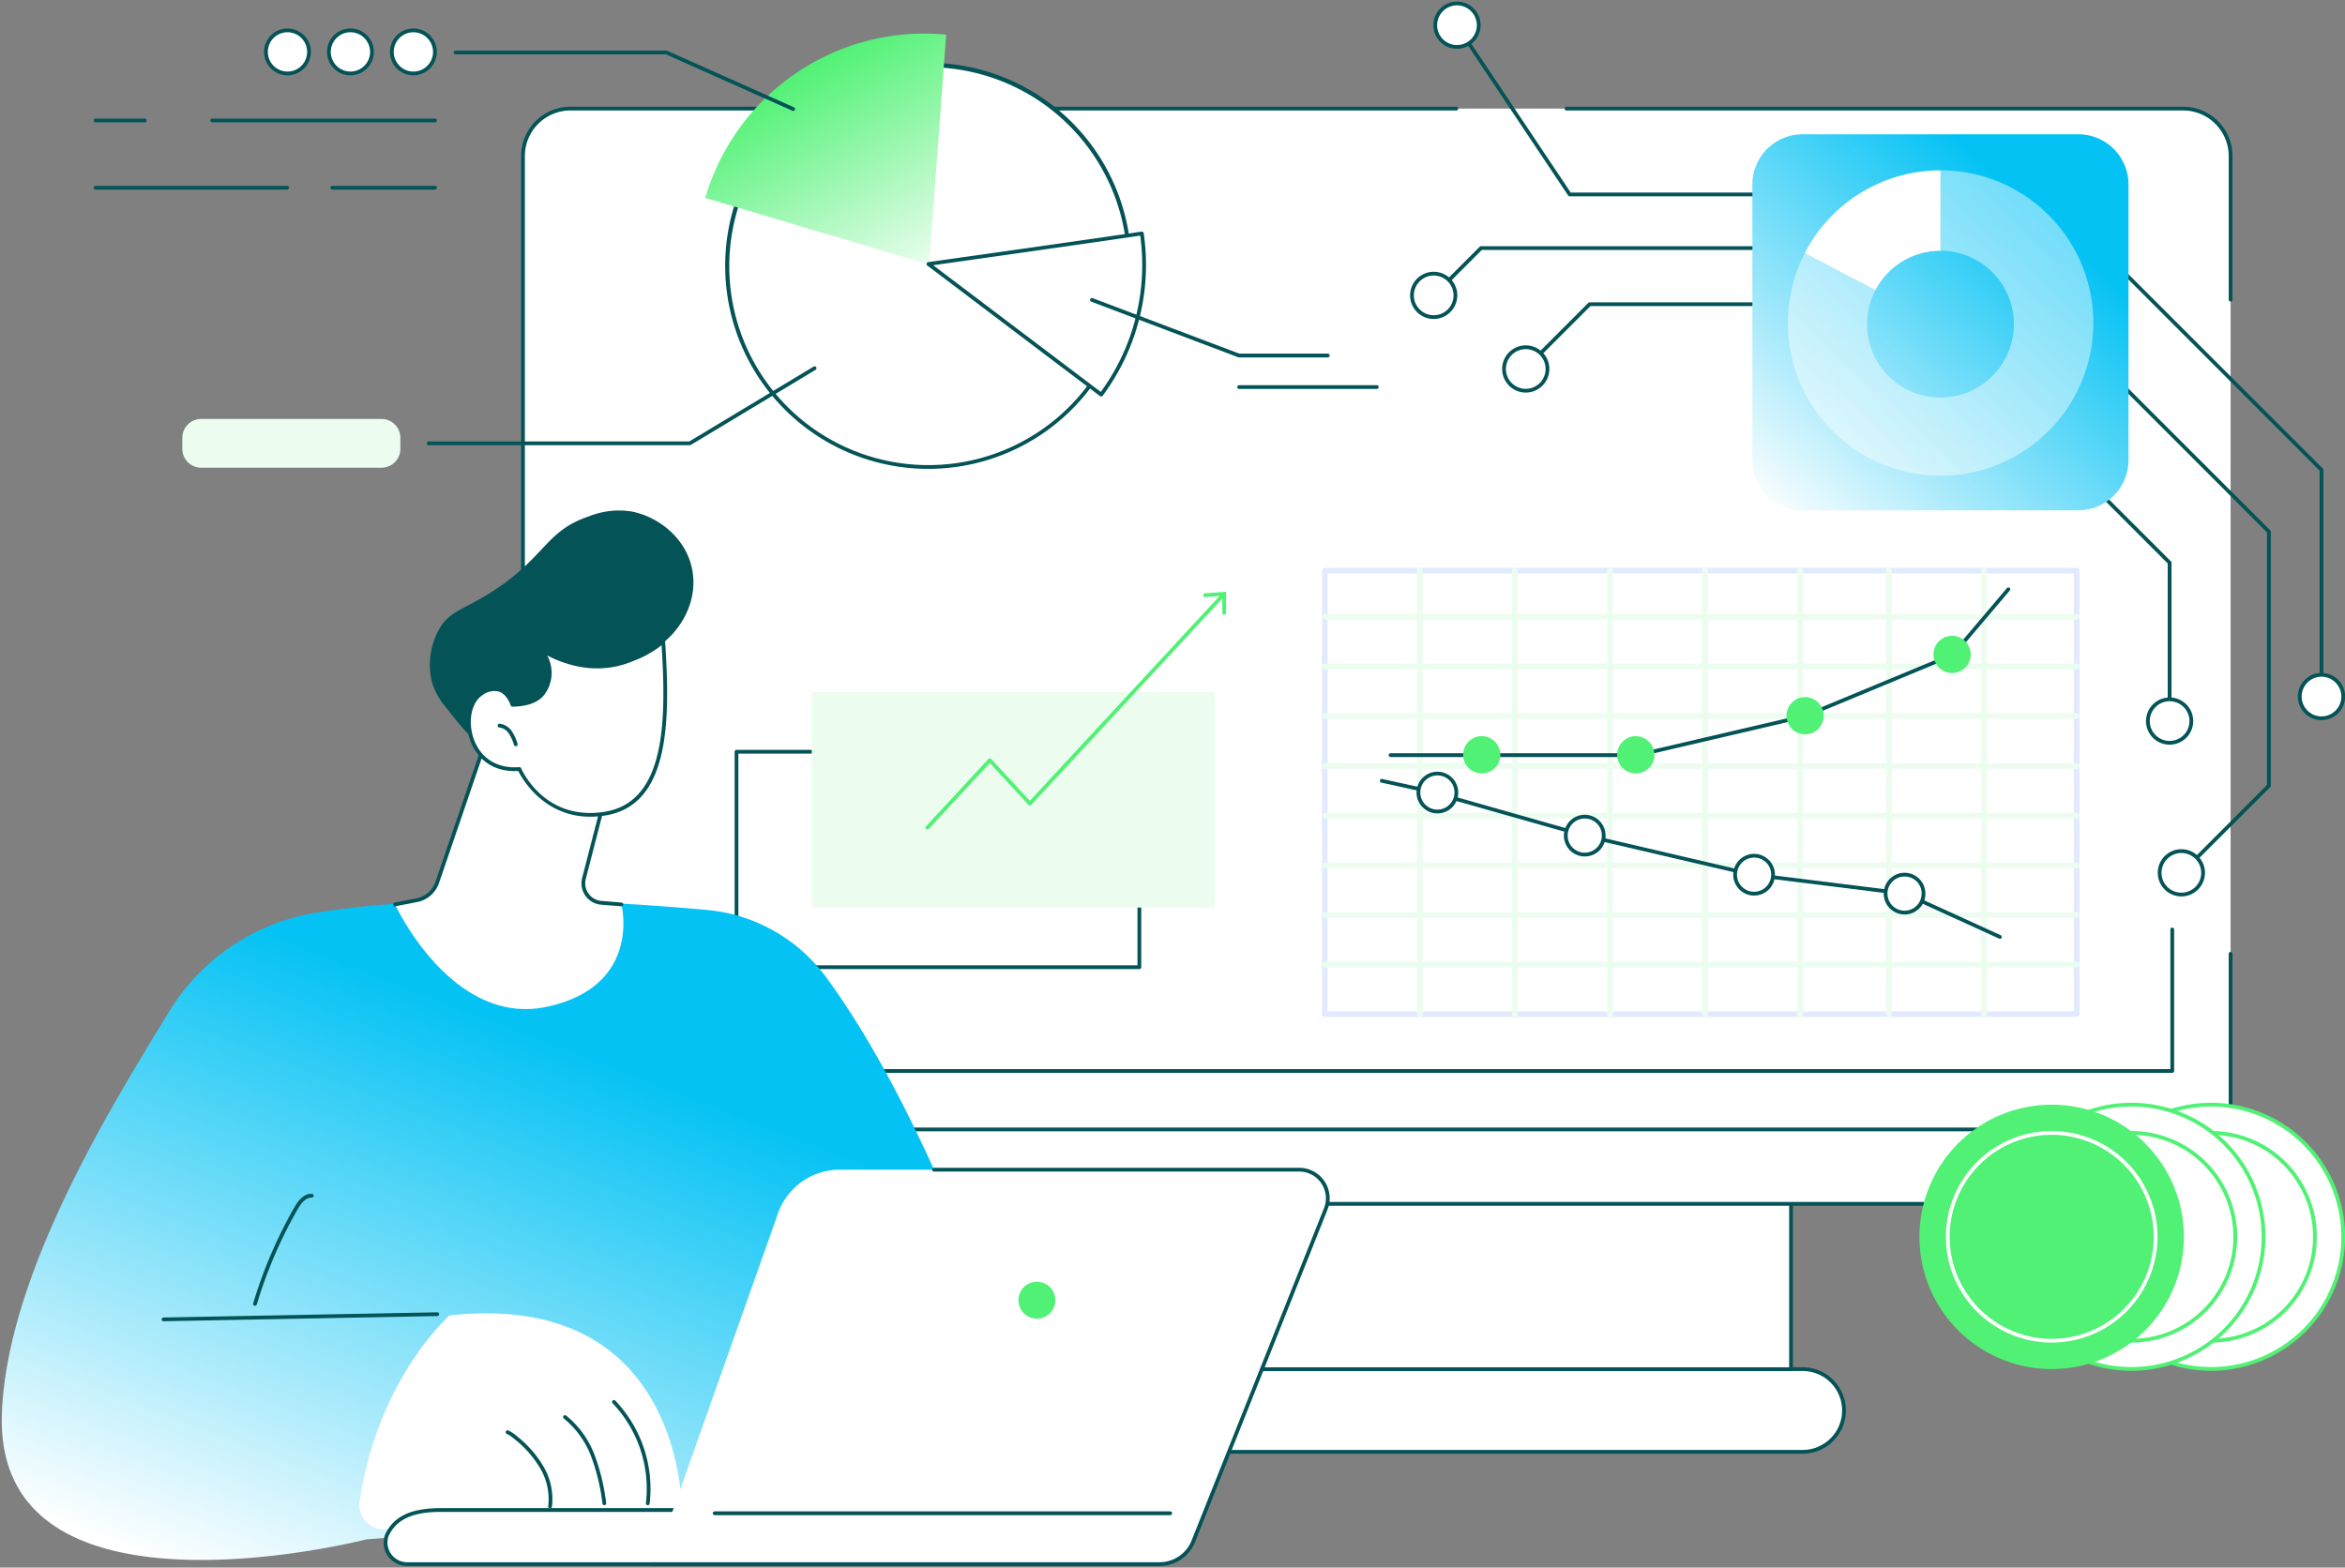 <svg xmlns="http://www.w3.org/2000/svg" xmlns:xlink="http://www.w3.org/1999/xlink" width="513" height="343" viewBox="0 0 513 343">
  <rect x="0" y="0" width="513" height="343" fill="#808080" stroke="none"/>
  <defs>
    <clipPath id="clip-path">
      <rect id="Rectangle_333" data-name="Rectangle 333" width="513" height="343" transform="translate(0 0)" fill="none"/>
    </clipPath>
    <linearGradient id="linear-gradient" x1="0.422" y1="0.133" x2="1" y2="1.12" gradientUnits="objectBoundingBox">
      <stop offset="0" stop-color="#50f174"/>
      <stop offset="1" stop-color="#fff"/>
    </linearGradient>
    <linearGradient id="linear-gradient-2" x1="0.753" y1="0.203" x2="0.025" y2="1" gradientUnits="objectBoundingBox">
      <stop offset="0" stop-color="#04c2f4"/>
      <stop offset="1" stop-color="#fff"/>
    </linearGradient>
    <linearGradient id="linear-gradient-3" x1="0.647" y1="0.234" x2="0.263" y2="0.955" xlink:href="#linear-gradient-2"/>
  </defs>
  <g id="Group_1587" data-name="Group 1587" transform="translate(0.352 0.316)">
    <g id="Group_1586" data-name="Group 1586" transform="translate(-0.352 -0.317)" clip-path="url(#clip-path)">
      <path id="Path_6690" data-name="Path 6690" d="M668.112,727.305h9.963a9.046,9.046,0,0,1,0,18.093H491.754a9.046,9.046,0,0,1,0-18.093H668.112Z" transform="translate(-283.725 -427.726)" fill="#fff"/>
      <path id="Path_6691" data-name="Path 6691" d="M677.487,745.221H491.166a9.458,9.458,0,0,1,0-18.916h9.167a.411.411,0,1,1,0,.823h-9.167a8.635,8.635,0,0,0,0,17.27H677.487a8.635,8.635,0,1,0,0-17.27h-9.963a.411.411,0,1,1,0-.823h9.963a9.458,9.458,0,0,1,0,18.916" transform="translate(-283.136 -427.137)" fill="#035357"/>
      <rect id="Rectangle_330" data-name="Rectangle 330" width="181.24" height="36.186" transform="translate(210.57 263.415)" fill="#fff"/>
      <path id="Path_6692" data-name="Path 6692" d="M691.522,675.415H510.281a.411.411,0,0,1-.411-.411V638.817a.411.411,0,0,1,.823,0v35.774H691.11V638.817a.411.411,0,1,1,.823,0V675a.411.411,0,0,1-.411.411" transform="translate(-299.711 -375.402)" fill="#035357"/>
      <path id="Path_6693" data-name="Path 6693" d="M647.684,591.886l-367.367-.679-3.17,3.543v4.368a11.9,11.9,0,0,0,11.889,11.919H638.818a11.9,11.9,0,0,0,11.889-11.919V594.75Z" transform="translate(-162.736 -347.622)" fill="#fff"/>
      <path id="Path_6694" data-name="Path 6694" d="M638.229,610.86H288.447a12.329,12.329,0,0,1-12.3-12.331v-4.368a.412.412,0,0,1,.1-.274l3.17-3.543a.411.411,0,0,1,.306-.137h0l367.368.679a.411.411,0,0,1,.282.113l3.023,2.864a.41.41,0,0,1,.129.3v4.368a12.33,12.33,0,0,1-12.3,12.331M276.97,594.318v4.211a11.506,11.506,0,0,0,11.477,11.508H638.229a11.506,11.506,0,0,0,11.478-11.508v-4.191l-2.776-2.63-367.02-.678Z" transform="translate(-162.148 -347.033)" fill="#035357"/>
      <path id="Path_6695" data-name="Path 6695" d="M650.708,280.279H277.147V67.294a10.382,10.382,0,0,1,10.382-10.382h352.8a10.382,10.382,0,0,1,10.382,10.382Z" transform="translate(-162.737 -33.151)" fill="#fff"/>
      <path id="Path_6696" data-name="Path 6696" d="M976.685,98.549a.411.411,0,0,1-.411-.411V66.705a9.982,9.982,0,0,0-9.971-9.971H831.4a.411.411,0,1,1,0-.823H966.3A10.806,10.806,0,0,1,977.1,66.705V98.137a.411.411,0,0,1-.411.411" transform="translate(-488.714 -32.562)" fill="#035357"/>
      <path id="Path_6697" data-name="Path 6697" d="M650.118,280.1H276.557a.411.411,0,0,1-.411-.411V66.7A10.806,10.806,0,0,1,286.94,55.911h193.8a.411.411,0,1,1,0,.823H286.94a9.982,9.982,0,0,0-9.971,9.971V279.278H649.707V241.269a.411.411,0,0,1,.823,0v38.42a.411.411,0,0,1-.411.411" transform="translate(-162.148 -32.562)" fill="#035357"/>
      <path id="Path_6698" data-name="Path 6698" d="M747.126,524.271H463.054a.411.411,0,0,1,0-.823h283.66V492.906a.411.411,0,1,1,.823,0V523.86a.411.411,0,0,1-.411.411" transform="translate(-271.915 -289.523)" fill="#035357"/>
      <rect id="Rectangle_331" data-name="Rectangle 331" width="164.478" height="97.054" transform="translate(289.803 124.863)" fill="#fff"/>
      <path id="Path_6699" data-name="Path 6699" d="M867.046,399.435H702.567a.617.617,0,0,1-.617-.617V301.763a.617.617,0,0,1,.617-.617H867.046a.617.617,0,0,1,.617.617v97.055a.617.617,0,0,1-.617.617M703.184,398.2H866.428V302.38H703.184Z" transform="translate(-412.764 -176.9)" fill="#e2eaff"/>
      <path id="Path_6700" data-name="Path 6700" d="M867.046,511.885H702.568a.617.617,0,1,1,0-1.234H867.046a.617.617,0,1,1,0,1.234" transform="translate(-412.765 -300.209)" fill="#ecfdf0"/>
      <path id="Path_6701" data-name="Path 6701" d="M867.046,485.5H702.568a.617.617,0,1,1,0-1.234H867.046a.617.617,0,1,1,0,1.234" transform="translate(-412.765 -284.677)" fill="#ecfdf0"/>
      <path id="Path_6702" data-name="Path 6702" d="M867.046,459.1H702.568a.617.617,0,1,1,0-1.234H867.046a.617.617,0,1,1,0,1.234" transform="translate(-412.765 -269.143)" fill="#ecfdf0"/>
      <path id="Path_6703" data-name="Path 6703" d="M867.046,432.712H702.568a.617.617,0,1,1,0-1.234H867.046a.617.617,0,1,1,0,1.234" transform="translate(-412.765 -253.61)" fill="#ecfdf0"/>
      <path id="Path_6704" data-name="Path 6704" d="M867.046,406.321H702.568a.617.617,0,1,1,0-1.234H867.046a.617.617,0,1,1,0,1.234" transform="translate(-412.765 -238.077)" fill="#ecfdf0"/>
      <path id="Path_6705" data-name="Path 6705" d="M867.046,379.715H702.568a.617.617,0,1,1,0-1.234H867.046a.617.617,0,1,1,0,1.234" transform="translate(-412.765 -222.417)" fill="#ecfdf0"/>
      <path id="Path_6706" data-name="Path 6706" d="M867.046,353.325H702.568a.617.617,0,1,1,0-1.234H867.046a.617.617,0,1,1,0,1.234" transform="translate(-412.765 -206.885)" fill="#ecfdf0"/>
      <path id="Path_6707" data-name="Path 6707" d="M867.046,326.933H702.568a.617.617,0,1,1,0-1.234H867.046a.617.617,0,1,1,0,1.234" transform="translate(-412.765 -191.351)" fill="#ecfdf0"/>
      <path id="Path_6708" data-name="Path 6708" d="M753.124,399.435a.617.617,0,0,1-.617-.617V301.763a.617.617,0,1,1,1.234,0v97.055a.617.617,0,0,1-.617.617" transform="translate(-442.521 -176.9)" fill="#ecfdf0"/>
      <path id="Path_6709" data-name="Path 6709" d="M803.682,399.435a.617.617,0,0,1-.617-.617V301.763a.617.617,0,1,1,1.234,0v97.055a.617.617,0,0,1-.617.617" transform="translate(-472.278 -176.9)" fill="#ecfdf0"/>
      <path id="Path_6710" data-name="Path 6710" d="M854.24,399.435a.617.617,0,0,1-.617-.617V301.763a.617.617,0,1,1,1.234,0v97.055a.617.617,0,0,1-.617.617" transform="translate(-502.035 -176.9)" fill="#ecfdf0"/>
      <path id="Path_6711" data-name="Path 6711" d="M904.8,399.435a.617.617,0,0,1-.617-.617V301.763a.617.617,0,1,1,1.234,0v97.055a.617.617,0,0,1-.617.617" transform="translate(-531.791 -176.9)" fill="#ecfdf0"/>
      <path id="Path_6712" data-name="Path 6712" d="M955.354,399.435a.617.617,0,0,1-.617-.617V301.763a.617.617,0,1,1,1.234,0v97.055a.617.617,0,0,1-.617.617" transform="translate(-561.548 -176.9)" fill="#ecfdf0"/>
      <path id="Path_6713" data-name="Path 6713" d="M1002.568,399.289a.617.617,0,0,1-.617-.617V301.617a.617.617,0,0,1,1.234,0v97.055a.617.617,0,0,1-.617.617" transform="translate(-589.337 -176.814)" fill="#ecfdf0"/>
      <path id="Path_6714" data-name="Path 6714" d="M1053.125,399.289a.617.617,0,0,1-.617-.617V301.617a.617.617,0,0,1,1.234,0v97.055a.617.617,0,0,1-.617.617" transform="translate(-619.093 -176.814)" fill="#ecfdf0"/>
      <path id="Path_6715" data-name="Path 6715" d="M791.892,348.686H737.864a.411.411,0,1,1,0-.823h53.981l36.589-8.535,32.193-13.368L872.7,311.723a.411.411,0,1,1,.627.532L861.19,326.567a.412.412,0,0,1-.156.114L828.718,340.1a.465.465,0,0,1-.064.021l-36.668,8.554a.417.417,0,0,1-.093.01" transform="translate(-433.66 -183.04)" fill="#035357"/>
      <path id="Path_6716" data-name="Path 6716" d="M867.106,394.837a4.074,4.074,0,1,1-4.073-4.148,4.111,4.111,0,0,1,4.073,4.148" transform="translate(-505.176 -229.603)" fill="#50f174"/>
      <path id="Path_6717" data-name="Path 6717" d="M957.142,374.047a4.074,4.074,0,1,1-4.073-4.148,4.111,4.111,0,0,1,4.073,4.148" transform="translate(-558.169 -217.366)" fill="#50f174"/>
      <path id="Path_6718" data-name="Path 6718" d="M1035.289,341.431a4.074,4.074,0,1,1-4.073-4.148,4.111,4.111,0,0,1,4.073,4.148" transform="translate(-604.164 -198.169)" fill="#50f174"/>
      <path id="Path_6719" data-name="Path 6719" d="M785.2,394.814a4.074,4.074,0,1,1-4.073-4.148,4.111,4.111,0,0,1,4.073,4.148" transform="translate(-456.971 -229.589)" fill="#50f174"/>
      <path id="Path_6720" data-name="Path 6720" d="M868.448,448.4a.4.4,0,0,1-.171-.037l-20.718-9.447-33.232-4.131-.042-.007-36.668-8.554L742.99,416.4l-9.822-2.157a.411.411,0,1,1,.177-.8l9.846,2.162,34.631,9.829,36.628,8.544,33.273,4.136a.429.429,0,0,1,.12.034l20.776,9.474a.411.411,0,0,1-.171.785" transform="translate(-430.948 -242.987)" fill="#035357"/>
      <path id="Path_6721" data-name="Path 6721" d="M922.028,458.417a4.074,4.074,0,1,0,4.073-4.148,4.111,4.111,0,0,0-4.073,4.148" transform="translate(-542.296 -267.023)" fill="#fff"/>
      <path id="Path_6722" data-name="Path 6722" d="M925.512,462.389a4.56,4.56,0,1,1,4.484-4.56,4.528,4.528,0,0,1-4.484,4.56m0-8.3a3.738,3.738,0,1,0,3.661,3.737,3.7,3.7,0,0,0-3.661-3.737" transform="translate(-541.708 -266.435)" fill="#035357"/>
      <path id="Path_6723" data-name="Path 6723" d="M831.992,437.625a4.074,4.074,0,1,0,4.073-4.148,4.111,4.111,0,0,0-4.073,4.148" transform="translate(-489.303 -254.786)" fill="#fff"/>
      <path id="Path_6724" data-name="Path 6724" d="M835.476,441.6a4.56,4.56,0,1,1,4.484-4.56,4.528,4.528,0,0,1-4.484,4.56m0-8.3a3.738,3.738,0,1,0,3.661,3.737,3.7,3.7,0,0,0-3.661-3.737" transform="translate(-488.715 -254.198)" fill="#035357"/>
      <path id="Path_6725" data-name="Path 6725" d="M753.636,414.733a4.074,4.074,0,1,0,4.073-4.148,4.111,4.111,0,0,0-4.073,4.148" transform="translate(-443.185 -241.313)" fill="#fff"/>
      <path id="Path_6726" data-name="Path 6726" d="M757.121,418.7a4.56,4.56,0,1,1,4.484-4.56,4.527,4.527,0,0,1-4.484,4.56m0-8.3a3.738,3.738,0,1,0,3.661,3.737,3.7,3.7,0,0,0-3.661-3.737" transform="translate(-442.597 -240.724)" fill="#035357"/>
      <path id="Path_6727" data-name="Path 6727" d="M1002.039,468.476a4.074,4.074,0,1,0,4.073-4.148,4.111,4.111,0,0,0-4.073,4.148" transform="translate(-589.388 -272.944)" fill="#fff"/>
      <path id="Path_6728" data-name="Path 6728" d="M1005.524,472.448a4.561,4.561,0,1,1,4.484-4.56,4.528,4.528,0,0,1-4.484,4.56m0-8.3a3.738,3.738,0,1,0,3.661,3.737,3.7,3.7,0,0,0-3.661-3.737" transform="translate(-588.8 -272.356)" fill="#035357"/>
      <path id="Path_6729" data-name="Path 6729" d="M386.331,84.517a43.985,43.985,0,1,0,36.83-50.083,43.959,43.959,0,0,0-36.83,50.083" transform="translate(-226.699 -19.619)" fill="#fff"/>
      <path id="Path_6730" data-name="Path 6730" d="M429.173,121.624a44.425,44.425,0,1,1,6.753-.516,44.43,44.43,0,0,1-6.753.516m.085-87.876A43.669,43.669,0,0,0,394.1,51.516,43.508,43.508,0,0,0,429.174,120.8a43.527,43.527,0,1,0,.084-87.054" transform="translate(-226.105 -19.032)" fill="#035357"/>
      <path id="Path_6731" data-name="Path 6731" d="M423.051,67.551l3.723-50.308A49.965,49.965,0,0,0,374.08,52.974Z" transform="translate(-219.789 -9.67)" fill="url(#linear-gradient)"/>
      <path id="Path_6732" data-name="Path 6732" d="M539.418,123.32a47.269,47.269,0,0,1-8.895,35.256C521.252,151.582,492.739,130,492.739,130s38.929-5.489,46.679-6.683" transform="translate(-289.628 -72.237)" fill="#fff"/>
      <path id="Path_6733" data-name="Path 6733" d="M529.935,158.4a.411.411,0,0,1-.248-.083c-9.164-6.914-37.5-28.357-37.784-28.573a.412.412,0,0,1,.191-.736c.389-.055,39.014-5.5,46.673-6.682a.411.411,0,0,1,.469.346,47.93,47.93,0,0,1-8.972,35.563.412.412,0,0,1-.272.161.4.4,0,0,1-.058,0m-36.746-28.715c4.608,3.488,28.073,21.244,36.663,27.725a47.117,47.117,0,0,0,8.631-34.208c-7.756,1.18-39.309,5.638-45.294,6.483" transform="translate(-289.04 -71.647)" fill="#035357"/>
      <path id="Path_6734" data-name="Path 6734" d="M314.565,39.261a.4.4,0,0,1-.167-.036L286.709,26.876H240.7a.411.411,0,0,1,0-.823H286.8a.411.411,0,0,1,.167.036l27.768,12.385a.411.411,0,0,1-.168.787" transform="translate(-141.045 -14.988)" fill="#035357"/>
      <path id="Path_6735" data-name="Path 6735" d="M60.061,63.05H49.282a.411.411,0,1,1,0-.823H60.061a.411.411,0,1,1,0,.823" transform="translate(-28.38 -36.279)" fill="#035357"/>
      <path id="Path_6736" data-name="Path 6736" d="M160.046,63.05H111.329a.411.411,0,1,1,0-.823h48.717a.411.411,0,0,1,0,.823" transform="translate(-64.899 -36.279)" fill="#035357"/>
      <path id="Path_6737" data-name="Path 6737" d="M91.194,98.82H49.283a.411.411,0,1,1,0-.823h41.91a.411.411,0,1,1,0,.823" transform="translate(-28.381 -57.332)" fill="#035357"/>
      <path id="Path_6738" data-name="Path 6738" d="M197.621,98.82H175.169a.411.411,0,0,1,0-.823h22.451a.411.411,0,1,1,0,.823" transform="translate(-102.474 -57.332)" fill="#035357"/>
      <path id="Path_6739" data-name="Path 6739" d="M207.388,20.029a4.719,4.719,0,1,1,4.719,4.713,4.716,4.716,0,0,1-4.719-4.713" transform="translate(-121.679 -8.668)" fill="#fff"/>
      <path id="Path_6740" data-name="Path 6740" d="M211.518,24.565a5.125,5.125,0,1,1,5.13-5.125,5.133,5.133,0,0,1-5.13,5.125m0-9.426a4.3,4.3,0,1,0,4.307,4.3,4.309,4.309,0,0,0-4.307-4.3" transform="translate(-121.09 -8.08)" fill="#035357"/>
      <path id="Path_6741" data-name="Path 6741" d="M173.917,20.029a4.719,4.719,0,1,1,4.719,4.713,4.716,4.716,0,0,1-4.719-4.713" transform="translate(-101.979 -8.668)" fill="#fff"/>
      <path id="Path_6742" data-name="Path 6742" d="M178.048,24.565a5.125,5.125,0,1,1,5.13-5.125,5.133,5.133,0,0,1-5.13,5.125m0-9.426a4.3,4.3,0,1,0,4.307,4.3,4.309,4.309,0,0,0-4.307-4.3" transform="translate(-101.391 -8.08)" fill="#035357"/>
      <path id="Path_6743" data-name="Path 6743" d="M140.447,20.029a4.719,4.719,0,1,1,4.719,4.713,4.716,4.716,0,0,1-4.719-4.713" transform="translate(-82.279 -8.668)" fill="#fff"/>
      <path id="Path_6744" data-name="Path 6744" d="M144.577,24.565a5.125,5.125,0,1,1,5.13-5.125,5.133,5.133,0,0,1-5.13,5.125m0-9.426a4.3,4.3,0,1,0,4.307,4.3,4.309,4.309,0,0,0-4.307-4.3" transform="translate(-81.691 -8.08)" fill="#035357"/>
      <path id="Path_6745" data-name="Path 6745" d="M283.544,211.23h-57.13a.411.411,0,0,1,0-.823H283.43l27.212-16.388a.412.412,0,0,1,.425.705l-27.31,16.447a.418.418,0,0,1-.212.058" transform="translate(-132.635 -113.814)" fill="#035357"/>
      <path id="Path_6746" data-name="Path 6746" d="M139.585,232.638H100.141a4.128,4.128,0,0,1-4.128-4.128V226.1a4.129,4.129,0,0,1,4.128-4.128h39.444a4.128,4.128,0,0,1,4.128,4.128v2.413a4.128,4.128,0,0,1-4.128,4.128" transform="translate(-56.127 -130.299)" fill="#ecfdf0"/>
      <path id="Path_6747" data-name="Path 6747" d="M687.464,204.833h-30.11a.411.411,0,0,1,0-.823h30.11a.411.411,0,1,1,0,.823" transform="translate(-386.274 -119.729)" fill="#035357"/>
      <path id="Path_6748" data-name="Path 6748" d="M630.659,170.643H611.214a.419.419,0,0,1-.146-.026l-32.161-12.174a.412.412,0,0,1,.291-.77l32.091,12.147h19.369a.411.411,0,1,1,0,.823" transform="translate(-340.188 -92.44)" fill="#035357"/>
      <path id="Path_6749" data-name="Path 6749" d="M478.22,445.93H390.083a.411.411,0,0,1-.411-.411v-47.14a.411.411,0,0,1,.411-.411H478.22a.411.411,0,0,1,.411.411v47.14a.411.411,0,0,1-.411.411m-87.725-.823h87.314V398.79H390.495Z" transform="translate(-228.966 -233.886)" fill="#035357"/>
      <rect id="Rectangle_332" data-name="Rectangle 332" width="88.136" height="47.14" transform="translate(177.579 151.445)" fill="#ecfdf0"/>
      <path id="Path_6750" data-name="Path 6750" d="M491.6,366.242a.407.407,0,0,1-.279-.11.412.412,0,0,1-.022-.581l13.646-14.736a.425.425,0,0,1,.6,0l8.471,9.148L556.022,314.6a.412.412,0,0,1,.6.559l-42.307,45.689a.424.424,0,0,1-.6,0l-8.471-9.148L491.9,366.111a.411.411,0,0,1-.3.131" transform="translate(-288.715 -184.74)" fill="#50f174"/>
      <path id="Path_6751" data-name="Path 6751" d="M643.943,318.819l-.824,0-.007-4.057-4.046.3-.061-.821,4.928-.369Z" transform="translate(-375.716 -184.394)" fill="#50f174"/>
      <path id="Path_6752" data-name="Path 6752" d="M1122.985,302.716a.411.411,0,0,1-.411-.411V268.881l-20.228-20.228a.411.411,0,1,1,.582-.582l20.349,20.349a.41.41,0,0,1,.121.291V302.3a.411.411,0,0,1-.411.411" transform="translate(-648.355 -145.591)" fill="#035357"/>
      <path id="Path_6753" data-name="Path 6753" d="M1145.885,371.1a4.752,4.752,0,1,1-4.753,4.752,4.753,4.753,0,0,1,4.753-4.752" transform="translate(-671.255 -218.074)" fill="#fff"/>
      <path id="Path_6754" data-name="Path 6754" d="M1145.3,380.43a5.164,5.164,0,1,1,5.163-5.164,5.17,5.17,0,0,1-5.163,5.164m0-9.505a4.341,4.341,0,1,0,4.34,4.341,4.346,4.346,0,0,0-4.34-4.341" transform="translate(-670.667 -217.486)" fill="#035357"/>
      <path id="Path_6755" data-name="Path 6755" d="M1135.71,306.254a.411.411,0,0,1-.291-.7l18.933-18.933V231.365l-34.923-34.923a.411.411,0,0,1,.582-.582l35.044,35.044a.411.411,0,0,1,.12.291V286.79a.41.41,0,0,1-.12.291L1136,306.134a.41.41,0,0,1-.291.121" transform="translate(-658.41 -114.861)" fill="#035357"/>
      <path id="Path_6756" data-name="Path 6756" d="M1152.141,451.8a4.752,4.752,0,1,1-4.752,4.752,4.752,4.752,0,0,1,4.752-4.752" transform="translate(-674.937 -265.571)" fill="#fff"/>
      <path id="Path_6757" data-name="Path 6757" d="M1151.553,461.129a5.164,5.164,0,1,1,5.164-5.164,5.17,5.17,0,0,1-5.164,5.164m0-9.5a4.341,4.341,0,1,0,4.341,4.341,4.346,4.346,0,0,0-4.341-4.341" transform="translate(-674.349 -264.983)" fill="#035357"/>
      <path id="Path_6758" data-name="Path 6758" d="M1171.785,237.4a.411.411,0,0,1-.411-.411V187.565L1128.8,144.992a.411.411,0,0,1,.582-.582l42.694,42.694a.41.41,0,0,1,.121.291v49.592a.411.411,0,0,1-.411.411" transform="translate(-663.925 -84.579)" fill="#035357"/>
      <path id="Path_6759" data-name="Path 6759" d="M1226.65,358.043a4.753,4.753,0,1,1-4.752,4.753,4.753,4.753,0,0,1,4.752-4.753" transform="translate(-718.791 -210.388)" fill="#fff"/>
      <path id="Path_6760" data-name="Path 6760" d="M1226.062,367.372a5.164,5.164,0,1,1,5.164-5.164,5.17,5.17,0,0,1-5.164,5.164m0-9.5a4.341,4.341,0,1,0,4.341,4.341,4.346,4.346,0,0,0-4.341-4.341" transform="translate(-718.203 -209.8)" fill="#035357"/>
      <path id="Path_6761" data-name="Path 6761" d="M845.732,50.5H798.463a.413.413,0,0,1-.342-.183L773.89,14.035a.411.411,0,0,1,.684-.457l24.109,36.1h47.049a.411.411,0,0,1,0,.823" transform="translate(-455.066 -7.538)" fill="#035357"/>
      <path id="Path_6762" data-name="Path 6762" d="M771.725,5.752A4.752,4.752,0,1,1,766.972,1a4.752,4.752,0,0,1,4.752,4.752" transform="translate(-448.238 -0.242)" fill="#fff"/>
      <path id="Path_6763" data-name="Path 6763" d="M766.384,10.328a5.164,5.164,0,1,1,5.164-5.164,5.17,5.17,0,0,1-5.164,5.164m0-9.5a4.341,4.341,0,1,0,4.341,4.341A4.346,4.346,0,0,0,766.384.823" transform="translate(-447.649 0.346)" fill="#035357"/>
      <path id="Path_6764" data-name="Path 6764" d="M760.807,141.273a.411.411,0,0,1-.291-.7l10.347-10.347a.412.412,0,0,1,.291-.12h66.677a.411.411,0,0,1,0,.823H771.324L761.1,141.153a.41.41,0,0,1-.291.121" transform="translate(-447.163 -76.23)" fill="#035357"/>
      <path id="Path_6765" data-name="Path 6765" d="M759.349,149.453A4.752,4.752,0,1,1,754.6,144.7a4.752,4.752,0,0,1,4.752,4.752" transform="translate(-440.953 -84.821)" fill="#fff"/>
      <path id="Path_6766" data-name="Path 6766" d="M754.008,154.029a5.164,5.164,0,1,1,5.163-5.164,5.17,5.17,0,0,1-5.163,5.164m0-9.505a4.341,4.341,0,1,0,4.341,4.341,4.346,4.346,0,0,0-4.341-4.341" transform="translate(-440.365 -84.232)" fill="#035357"/>
      <path id="Path_6767" data-name="Path 6767" d="M809.749,174.754a.411.411,0,0,1-.291-.7l13.971-13.971a.41.41,0,0,1,.291-.121h42.916a.411.411,0,1,1,0,.823H823.891L810.04,174.634a.41.41,0,0,1-.291.121" transform="translate(-475.97 -93.802)" fill="#035357"/>
      <path id="Path_6768" data-name="Path 6768" d="M808.292,188.586a4.752,4.752,0,1,1-4.752-4.752,4.753,4.753,0,0,1,4.752,4.752" transform="translate(-469.76 -107.854)" fill="#fff"/>
      <path id="Path_6769" data-name="Path 6769" d="M802.951,193.162A5.164,5.164,0,1,1,808.115,188a5.17,5.17,0,0,1-5.164,5.164m0-9.5A4.341,4.341,0,1,0,807.292,188a4.346,4.346,0,0,0-4.341-4.341" transform="translate(-469.171 -107.265)" fill="#035357"/>
      <path id="Path_6770" data-name="Path 6770" d="M1002.131,70.578h-60.31a10.985,10.985,0,0,0-10.985,10.985v60.311a10.985,10.985,0,0,0,10.985,10.985h60.31a10.986,10.986,0,0,0,10.986-10.985V81.563a10.986,10.986,0,0,0-10.986-10.985" transform="translate(-547.48 -41.194)" fill="url(#linear-gradient-2)"/>
      <path id="Path_6771" data-name="Path 6771" d="M1162.239,615.575a28.926,28.926,0,1,1-28.926-28.914,28.92,28.92,0,0,1,28.926,28.914" transform="translate(-649.628 -344.946)" fill="#fff"/>
      <path id="Path_6772" data-name="Path 6772" d="M1132.724,644.312a29.326,29.326,0,1,1,29.338-29.326,29.365,29.365,0,0,1-29.338,29.326m0-57.828a28.5,28.5,0,1,0,28.515,28.5,28.541,28.541,0,0,0-28.515-28.5" transform="translate(-649.039 -344.358)" fill="#50f174"/>
      <path id="Path_6773" data-name="Path 6773" d="M1164.9,624.418a22.742,22.742,0,1,1-22.742-22.732,22.737,22.737,0,0,1,22.742,22.732" transform="translate(-658.475 -353.79)" fill="#fff"/>
      <path id="Path_6774" data-name="Path 6774" d="M1141.571,646.973a23.144,23.144,0,1,1,23.153-23.144,23.174,23.174,0,0,1-23.153,23.144m0-45.464a22.321,22.321,0,1,0,22.33,22.321,22.351,22.351,0,0,0-22.33-22.321" transform="translate(-657.886 -353.201)" fill="#50f174"/>
      <path id="Path_6775" data-name="Path 6775" d="M1119.88,615.575a28.926,28.926,0,1,1-28.926-28.914,28.92,28.92,0,0,1,28.926,28.914" transform="translate(-624.696 -344.946)" fill="#fff"/>
      <path id="Path_6776" data-name="Path 6776" d="M1090.365,644.312a29.326,29.326,0,1,1,29.337-29.326,29.365,29.365,0,0,1-29.337,29.326m0-57.828a28.5,28.5,0,1,0,28.515,28.5,28.541,28.541,0,0,0-28.515-28.5" transform="translate(-624.107 -344.358)" fill="#50f174"/>
      <path id="Path_6777" data-name="Path 6777" d="M1122.542,624.418a22.742,22.742,0,1,1-22.742-22.732,22.737,22.737,0,0,1,22.742,22.732" transform="translate(-633.543 -353.79)" fill="#fff"/>
      <path id="Path_6778" data-name="Path 6778" d="M1099.212,646.973a23.144,23.144,0,1,1,23.153-23.144,23.174,23.174,0,0,1-23.153,23.144m0-45.464a22.321,22.321,0,1,0,22.33,22.321,22.351,22.351,0,0,0-22.33-22.321" transform="translate(-632.955 -353.201)" fill="#50f174"/>
      <path id="Path_6779" data-name="Path 6779" d="M1077.52,615.575a28.926,28.926,0,1,1-28.926-28.914,28.92,28.92,0,0,1,28.926,28.914" transform="translate(-599.764 -344.946)" fill="#50f174"/>
      <path id="Path_6780" data-name="Path 6780" d="M1056.853,646.973a23.144,23.144,0,1,1,23.153-23.144,23.175,23.175,0,0,1-23.153,23.144m0-45.464a22.321,22.321,0,1,0,22.33,22.321,22.351,22.351,0,0,0-22.33-22.321" transform="translate(-608.023 -353.201)" fill="#fff"/>
      <path id="Path_6781" data-name="Path 6781" d="M180.252,495.505a36.418,36.418,0,0,0-25.937-14.6c-5.883-.543-13.26-1.119-21.488-1.54a18.847,18.847,0,0,1-1.908,4.269,23.062,23.062,0,0,1-10.282,8.824,25.377,25.377,0,0,1-13.376,2.176,19.035,19.035,0,0,1-11.776-5.755c-2.51-2.706-5.523-5.976-6.294-9.523A194.173,194.173,0,0,0,68.839,481.5a46.24,46.24,0,0,0-32.19,21.6C23.685,524.25,1.235,560.619.035,590.882-1.9,639.655,79.8,618.618,79.8,618.618l86.4-6.578,51.517-39.877s-16.035-47.7-37.465-76.658" transform="translate(0.384 -281.793)" fill="url(#linear-gradient-3)"/>
      <path id="Path_6782" data-name="Path 6782" d="M190.2,738.825a5.272,5.272,0,0,0,7.346,5.6c7.759-3.437,17.991-3.3,26.477-3.22l36.708.368s1.04-49.181-50.859-43.465c0,0-15.661,13.628-19.672,40.719" transform="translate(-111.525 -410.268)" fill="#fff"/>
      <path id="Path_6783" data-name="Path 6783" d="M277.658,776.9a.372.372,0,0,1-.06,0,.411.411,0,0,1-.348-.467,13.2,13.2,0,0,0-1.74-8.245A23.2,23.2,0,0,0,269.8,761.7a7.154,7.154,0,0,0-1.609-1.074.411.411,0,0,1,.33-.754,7.849,7.849,0,0,1,1.8,1.192,23.989,23.989,0,0,1,5.909,6.722,14.016,14.016,0,0,1,1.837,8.766.412.412,0,0,1-.406.352" transform="translate(-157.318 -446.874)" fill="#035357"/>
      <path id="Path_6784" data-name="Path 6784" d="M307.478,771.463a.411.411,0,0,1-.407-.353,44.64,44.64,0,0,0-2.454-10.244,19.6,19.6,0,0,0-6.01-8.378.412.412,0,0,1,.5-.653,20.411,20.411,0,0,1,6.272,8.726,45.35,45.35,0,0,1,2.5,10.432.411.411,0,0,1-.349.465.4.4,0,0,1-.058,0" transform="translate(-175.274 -442.113)" fill="#035357"/>
      <path id="Path_6785" data-name="Path 6785" d="M332.346,766.776a.394.394,0,0,1-.049,0,.412.412,0,0,1-.36-.457A27.139,27.139,0,0,0,324.68,744.5a.411.411,0,1,1,.561-.6,27.985,27.985,0,0,1,7.514,22.516.412.412,0,0,1-.408.363" transform="translate(-190.636 -437.426)" fill="#035357"/>
      <path id="Path_6786" data-name="Path 6786" d="M372.461,814.069H208.9a4.819,4.819,0,0,1-2.736-.8,4.727,4.727,0,0,1-1.78-5.567c1.929-4.046,5.915-5.47,11.808-5.47h167l-2.167,5.892a9.145,9.145,0,0,1-8.565,5.943" transform="translate(-119.738 -471.827)" fill="#fff"/>
      <path id="Path_6787" data-name="Path 6787" d="M371.874,813.892H208.318a5.118,5.118,0,0,1-4.9-6.921c1.895-3.978,5.651-5.737,12.194-5.737h167a.412.412,0,0,1,.386.553l-2.167,5.892a9.6,9.6,0,0,1-8.951,6.213M215.61,802.057c-6.184,0-9.711,1.615-11.437,5.236a4.322,4.322,0,0,0,1.642,5.051,4.383,4.383,0,0,0,2.5.726H371.874a8.772,8.772,0,0,0,8.18-5.676l1.963-5.336Z" transform="translate(-119.151 -471.238)" fill="#035357"/>
      <path id="Path_6788" data-name="Path 6788" d="M457.332,707.536a7.99,7.99,0,0,0,7.422-5.034l28.955-72.691a6.261,6.261,0,0,0-5.815-8.58H387.373a14.3,14.3,0,0,0-13.48,9.53l-27.178,76.775Z" transform="translate(-203.683 -365.294)" fill="#fff"/>
      <path id="Path_6789" data-name="Path 6789" d="M540.632,684.34a4.036,4.036,0,1,0,3.473-3.472,4.035,4.035,0,0,0-3.473,3.472" transform="translate(-317.797 -400.374)" fill="#50f174"/>
      <path id="Path_6790" data-name="Path 6790" d="M456.743,707.359H346.126a.411.411,0,0,1,0-.823H456.743a7.541,7.541,0,0,0,7.04-4.775l28.954-72.691a5.85,5.85,0,0,0-5.432-8.016H407.426a.411.411,0,0,1,0-.823h79.879a6.673,6.673,0,0,1,6.2,9.144l-28.955,72.691a8.36,8.36,0,0,1-7.8,5.293" transform="translate(-203.094 -364.705)" fill="#035357"/>
      <path id="Path_6791" data-name="Path 6791" d="M478.136,803.788h-99.66a.411.411,0,0,1,0-.823h99.66a.411.411,0,0,1,0,.823" transform="translate(-222.134 -472.257)" fill="#035357"/>
      <path id="Path_6792" data-name="Path 6792" d="M85.464,699.048a.411.411,0,0,1-.007-.823l59.866-1.136a.4.4,0,0,1,.419.4.411.411,0,0,1-.4.419l-59.866,1.136Z" transform="translate(-49.676 -409.941)" fill="#035357"/>
      <path id="Path_6793" data-name="Path 6793" d="M134.056,658.56a.423.423,0,0,1-.118-.017.412.412,0,0,1-.276-.512,100.849,100.849,0,0,1,8.937-20.868c.772-1.356,2.01-3.169,3.886-3.089a.411.411,0,0,1-.014.822c-.025,0-.051,0-.077,0-1.394,0-2.424,1.522-3.08,2.675a100.023,100.023,0,0,0-8.864,20.7.411.411,0,0,1-.394.293" transform="translate(-78.275 -372.85)" fill="#035357"/>
      <path id="Path_6794" data-name="Path 6794" d="M229.04,391.021l-10.7,31.281a5.9,5.9,0,0,1-4.456,3.883l-4.762.926S221.507,454,242.374,449.495s16.277-22.383,16.277-22.383l-4.414-.357a4.273,4.273,0,0,1-3.792-5.328l4.961-19.223s-20.219-16.3-26.366-11.183" transform="translate(-122.702 -229.213)" fill="#fff"/>
      <path id="Path_6795" data-name="Path 6795" d="M208.537,426.954a.411.411,0,0,1-.078-.815l4.762-.927a5.5,5.5,0,0,0,4.146-3.613l10.7-31.28a.415.415,0,0,1,.126-.183c6.334-5.275,26.052,10.5,26.888,11.179a.411.411,0,0,1,.14.423l-4.961,19.224a3.861,3.861,0,0,0,3.427,4.814l4.414.357a.412.412,0,0,1-.066.82l-4.415-.357a4.684,4.684,0,0,1-4.157-5.84l4.895-18.965c-2.128-1.678-19.95-15.454-25.551-11.093l-10.657,31.168a6.327,6.327,0,0,1-4.767,4.154l-4.762.927a.434.434,0,0,1-.079.007" transform="translate(-122.113 -228.643)" fill="#035357"/>
      <path id="Path_6796" data-name="Path 6796" d="M284.945,283.413c1.827,9.025-5.2,17.207-11.27,18.715-.215.053-.431.1-.642.147a9.556,9.556,0,0,1-.491,1.335c-2.39,5.23-9.228,7.774-14.972,7.253a80.952,80.952,0,0,0-6.133,7.4c-7.344,10.018-12.557,5.513-20.186-4.406a15.516,15.516,0,0,1-3.241-5.8,16.108,16.108,0,0,1,1.434-11.167c2.49-4.607,5.694-4.436,12.737-9.168,10.708-7.195,10.895-12.693,20.1-15.8a17.691,17.691,0,0,1,9.331-1.115c5.57,1.022,11.891,5.48,13.334,12.608" transform="translate(-133.542 -158.902)" fill="#035357"/>
      <path id="Path_6797" data-name="Path 6797" d="M259.449,367.983s5.182,11.969,18.754,9.758,13.916-19.48,12.7-37.83c-1.357,1.734-4.394,3.068-6.792,4.088-9.762,4.152-18.54-1.291-19.832-1.988a7.652,7.652,0,0,1,.371,9.367c-1.081,1.45-3.119,2.5-6.723,2.558,0,0-1.719-5.748-6.84-2.411s-3.216,17.414,8.358,16.458" transform="translate(-145.823 -199.716)" fill="#fff"/>
      <path id="Path_6798" data-name="Path 6798" d="M274.386,377.833c-10.27,0-14.959-8.391-15.767-10.008-5.042.31-8.974-2.234-10.557-6.854-1.4-4.093-.425-8.652,2.225-10.379a4.942,4.942,0,0,1,4.452-.886,5.5,5.5,0,0,1,2.9,3.224c2.944-.1,5-.9,6.1-2.385a7.213,7.213,0,0,0-.36-8.861.411.411,0,0,1,.514-.622c.068.037.156.086.263.146,8.38,4.7,15.073,3.586,19.213,1.826,2.105-.9,5.287-2.249,6.628-3.964a.412.412,0,0,1,.735.227c1.142,17.3,1.17,35.947-13.049,38.263a20.539,20.539,0,0,1-3.3.275m-15.517-10.851a.411.411,0,0,1,.377.248c.207.477,5.221,11.649,18.311,9.515,13.285-2.163,13.475-19.783,12.421-36.446a22.906,22.906,0,0,1-6.281,3.49c-4.111,1.749-10.63,2.888-18.748-1.23a7.936,7.936,0,0,1-.545,8.475c-1.3,1.75-3.675,2.666-7.046,2.724a.422.422,0,0,1-.4-.292c-.007-.023-.725-2.341-2.5-2.99a4.188,4.188,0,0,0-3.716.8c-2.348,1.531-3.181,5.669-1.9,9.423,1.482,4.327,5.218,6.68,9.994,6.28h.034" transform="translate(-145.242 -199.127)" fill="#035357"/>
      <path id="Path_6799" data-name="Path 6799" d="M267.631,388.97a.411.411,0,0,1-.389-.279,9.544,9.544,0,0,0-1.133-2.5,2.89,2.89,0,0,0-2.058-1.305.412.412,0,0,1-.382-.439.423.423,0,0,1,.439-.382,3.7,3.7,0,0,1,2.67,1.647,10.139,10.139,0,0,1,1.243,2.718.411.411,0,0,1-.256.522.421.421,0,0,1-.133.022" transform="translate(-154.803 -225.701)" fill="#035357"/>
      <path id="Path_6800" data-name="Path 6800" d="M982.995,89.739l-29.656,18.083a33.412,33.412,0,1,0,29.656-18.083m0,49.716a16.063,16.063,0,1,1,16.063-16.063,16.063,16.063,0,0,1-16.063,16.063" transform="translate(-558.495 -52.472)" fill="rgba(255,255,255,0.45)"/>
      <path id="Path_6801" data-name="Path 6801" d="M988.415,107.328V89.739a33.414,33.414,0,0,0-29.655,18.084l15.433,8.1a16.058,16.058,0,0,1,14.222-8.6" transform="translate(-563.916 -52.472)" fill="#fff"/>
    </g>
  </g>
</svg>
